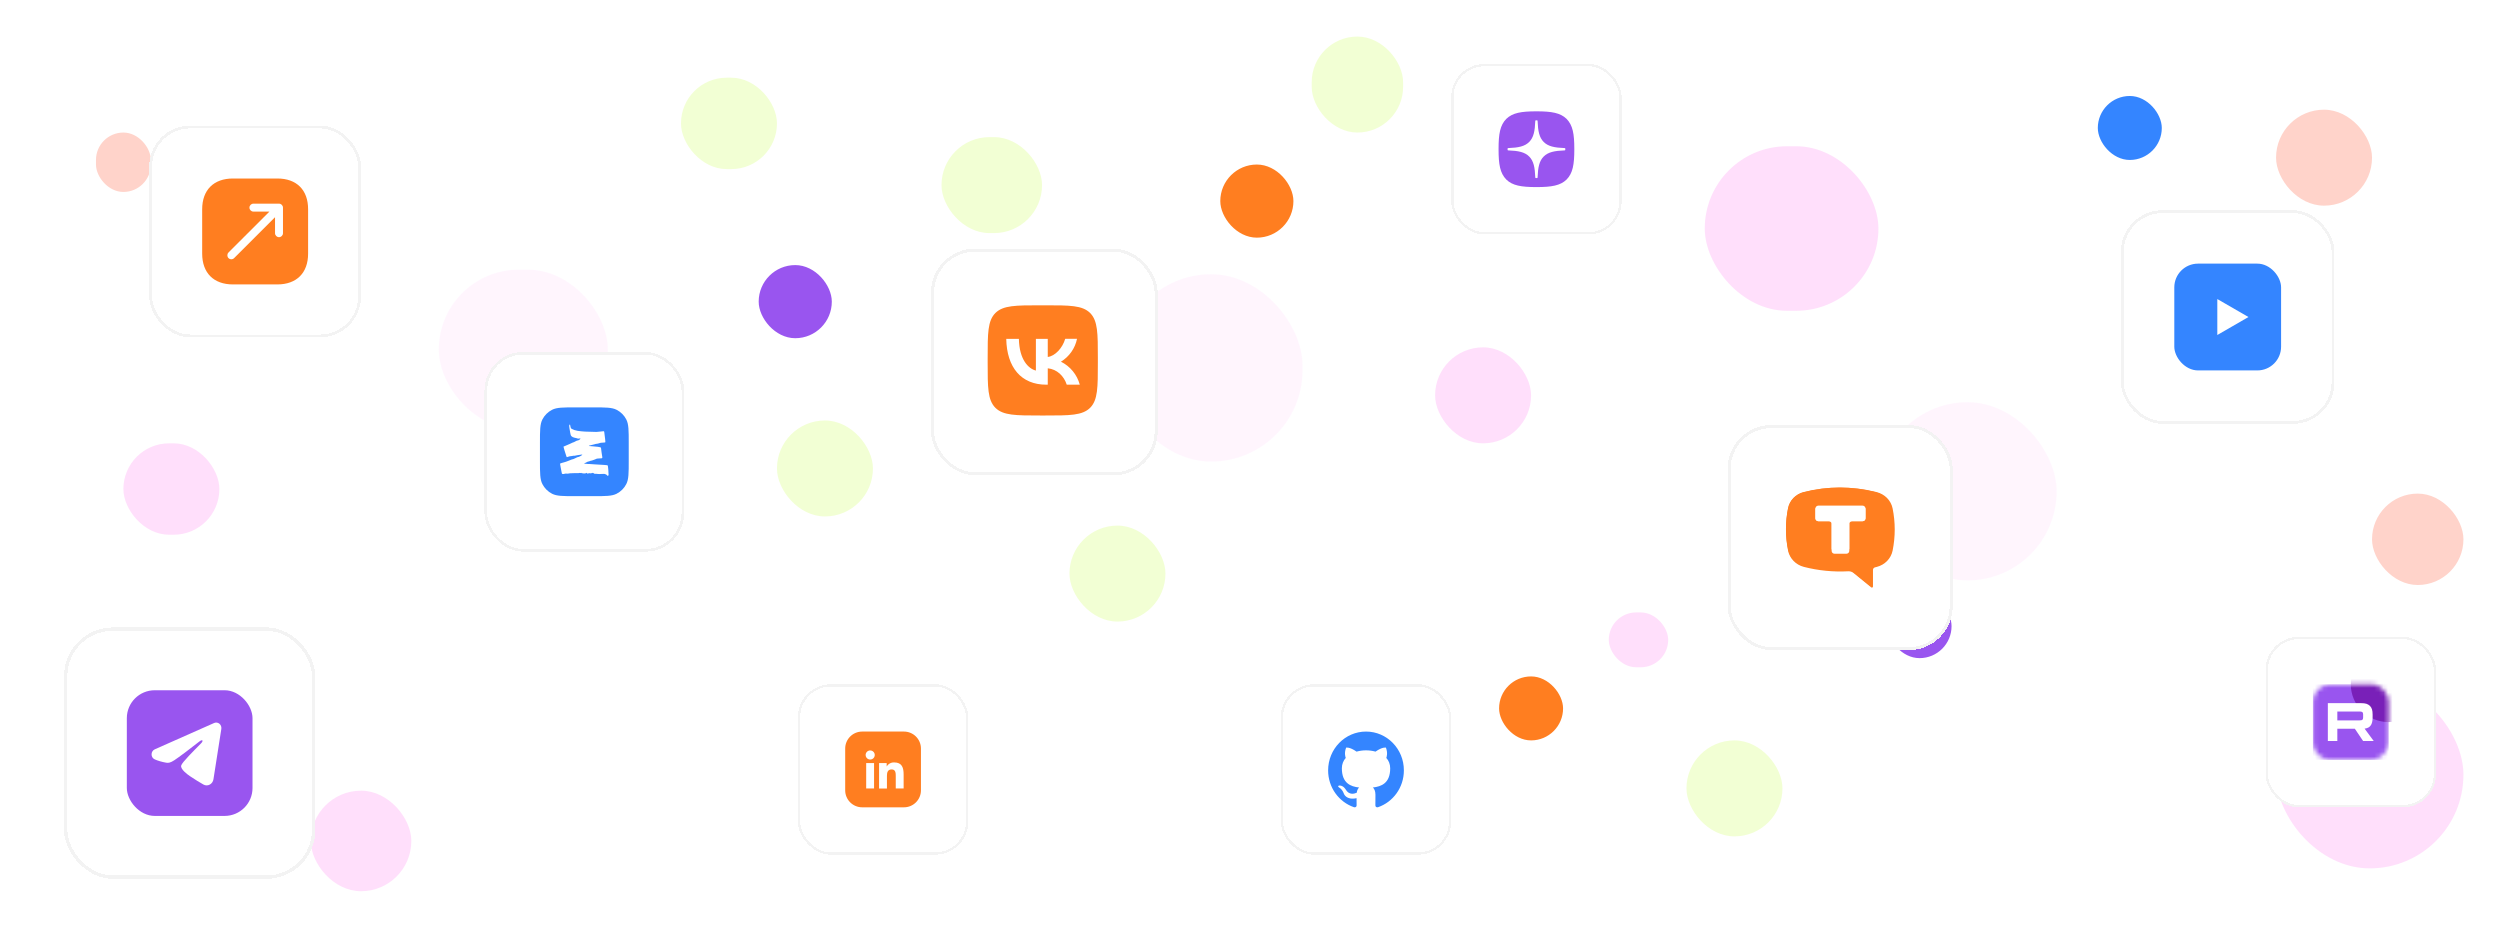 <?xml version="1.0" encoding="UTF-8"?> <svg xmlns="http://www.w3.org/2000/svg" width="547" height="207" viewBox="0 0 547 207" fill="none"><g opacity="0.3"><rect x="96" y="59" width="37" height="35" rx="17.5" fill="#FFCAF8" fill-opacity="0.6"></rect></g><rect x="27" y="97" width="21" height="20" rx="10" fill="#FFCAF8" fill-opacity="0.6"></rect><rect x="21" y="29" width="12" height="13" rx="6" fill="#FFD3CA"></rect><rect x="68" y="173" width="22" height="22" rx="11" fill="#FFCAF8" fill-opacity="0.6"></rect><rect x="170" y="92" width="21" height="21" rx="10.5" fill="#BFFF34" fill-opacity="0.21"></rect><rect x="206" y="30" width="22" height="21" rx="10.5" fill="#BFFF34" fill-opacity="0.21"></rect><rect x="149" y="17" width="21" height="20" rx="10" fill="#BFFF34" fill-opacity="0.21"></rect><rect x="314" y="76" width="21" height="21" rx="10.5" fill="#FFCAF8" fill-opacity="0.6"></rect><rect x="234" y="115" width="21" height="21" rx="10.5" fill="#BFFF34" fill-opacity="0.21"></rect><rect x="473" y="35" width="14" height="14" rx="7" transform="rotate(180 473 35)" fill="#3485FF"></rect><rect x="267" y="36" width="16" height="16" rx="8" fill="#FF7E20"></rect><rect x="342" y="162" width="14" height="14" rx="7" transform="rotate(180 342 162)" fill="#FF7E20"></rect><rect x="166" y="58" width="16" height="16" rx="8" fill="#9955EF"></rect><rect x="427" y="144" width="14" height="14" rx="7" transform="rotate(180 427 144)" fill="#9955EF"></rect><rect x="287" y="8" width="20" height="21" rx="10" fill="#BFFF34" fill-opacity="0.21"></rect><g opacity="0.3"><rect x="245" y="60" width="40" height="41" rx="20" fill="#FFCAF8" fill-opacity="0.6"></rect></g><rect x="369" y="162" width="21" height="21" rx="10.5" fill="#BFFF34" fill-opacity="0.21"></rect><g opacity="0.3"><rect x="411" y="88" width="39" height="39" rx="19.5" fill="#FFCAF8" fill-opacity="0.6"></rect></g><rect x="373" y="32" width="38" height="36" rx="18" fill="#FFCAF8" fill-opacity="0.6"></rect><rect x="498" y="24" width="21" height="21" rx="10.5" fill="#FFD3CA"></rect><rect x="519" y="108" width="20" height="20" rx="10" fill="#FFD3CA"></rect><rect x="498" y="149" width="41" height="41" rx="20.5" fill="#FFCAF8" fill-opacity="0.6"></rect><rect x="352" y="134" width="13" height="12" rx="6" fill="#FFCAF8" fill-opacity="0.6"></rect><g filter="url(#filter0_d_3688_3261)"><rect x="32.647" y="23.467" width="46.353" height="46.353" rx="9.013" fill="white" shape-rendering="crispEdges"></rect><rect x="32.958" y="23.778" width="45.732" height="45.732" rx="8.702" stroke="#E1E1E1" stroke-opacity="0.41" stroke-width="0.621" shape-rendering="crispEdges"></rect><path d="M60.687 35.056H50.971C46.751 35.056 44.235 37.57 44.235 41.788V51.488C44.235 55.718 46.751 58.232 50.971 58.232H60.675C64.896 58.232 67.412 55.718 67.412 51.499V41.788C67.423 37.57 64.907 35.056 60.687 35.056ZM61.916 47.026C61.916 47.502 61.522 47.895 61.047 47.895C60.571 47.895 60.177 47.502 60.177 47.026V43.527L51.226 52.473C51.052 52.647 50.832 52.728 50.612 52.728C50.392 52.728 50.171 52.647 49.997 52.473C49.661 52.137 49.661 51.581 49.997 51.245L58.948 42.298H55.447C54.971 42.298 54.577 41.904 54.577 41.429C54.577 40.954 54.971 40.56 55.447 40.56H61.047C61.522 40.56 61.916 40.954 61.916 41.429V47.026Z" fill="#FF7E20"></path></g><g filter="url(#filter1_d_3688_3261)"><rect x="14" y="133.275" width="55" height="55" rx="10.694" fill="white" shape-rendering="crispEdges"></rect><rect x="14.369" y="133.644" width="54.263" height="54.263" rx="10.326" stroke="#E1E1E1" stroke-opacity="0.41" stroke-width="0.737" shape-rendering="crispEdges"></rect><rect x="27.75" y="147.025" width="27.5" height="27.5" rx="6.111" fill="#9955EF"></rect><path fill-rule="evenodd" clip-rule="evenodd" d="M46.859 154.189C47.047 154.106 47.253 154.077 47.455 154.106C47.657 154.134 47.848 154.22 48.008 154.353C48.168 154.486 48.291 154.661 48.365 154.862C48.438 155.062 48.46 155.279 48.427 155.491L46.703 166.508C46.536 167.57 45.429 168.18 44.504 167.651C43.73 167.208 42.581 166.525 41.547 165.813C41.03 165.457 39.447 164.316 39.641 163.504C39.809 162.81 42.469 160.201 43.989 158.649C44.586 158.04 44.314 157.688 43.609 158.249C41.859 159.641 39.05 161.757 38.121 162.353C37.302 162.878 36.874 162.968 36.364 162.878C35.432 162.715 34.567 162.462 33.862 162.154C32.909 161.737 32.955 160.357 33.861 159.955L46.859 154.189Z" fill="white"></path></g><g filter="url(#filter2_d_3688_3261)"><rect x="203.701" y="50.401" width="49.599" height="49.599" rx="9.644" fill="white" shape-rendering="crispEdges"></rect><rect x="204.033" y="50.734" width="48.934" height="48.934" rx="9.312" stroke="#E1E1E1" stroke-opacity="0.41" stroke-width="0.665" shape-rendering="crispEdges"></rect><path d="M217.788 64.489C216.1 66.193 216.1 68.917 216.1 74.374V75.338C216.1 80.787 216.1 83.512 217.788 85.224C219.492 86.912 222.216 86.912 227.673 86.912H228.638C234.087 86.912 236.811 86.912 238.523 85.224C240.211 83.52 240.211 80.796 240.211 75.338V74.374C240.211 68.925 240.211 66.201 238.523 64.489C236.819 62.801 234.095 62.801 228.638 62.801H227.673C222.224 62.801 219.5 62.801 217.788 64.489ZM220.167 70.139H222.932C223.02 74.736 225.045 76.681 226.653 77.082V70.139H229.249V74.101C230.832 73.932 232.504 72.124 233.066 70.131H235.654C235.443 71.162 235.021 72.139 234.416 73.001C233.81 73.862 233.033 74.59 232.134 75.138C233.138 75.637 234.024 76.344 234.735 77.211C235.446 78.078 235.964 79.086 236.257 80.169H233.404C232.793 78.264 231.266 76.785 229.249 76.584V80.169H228.927C223.43 80.169 220.296 76.407 220.167 70.139Z" fill="#FF7E20"></path></g><g filter="url(#filter3_d_3688_3261)"><rect x="464.054" y="42" width="46.73" height="46.73" rx="9.086" fill="white" shape-rendering="crispEdges"></rect><rect x="464.367" y="42.313" width="46.104" height="46.104" rx="8.773" stroke="#E1E1E1" stroke-opacity="0.41" stroke-width="0.627" shape-rendering="crispEdges"></rect><rect x="475.737" y="53.683" width="23.365" height="23.365" rx="5.192" fill="#3485FF"></rect><path d="M491.962 65.365L485.148 69.3L485.148 61.431L491.962 65.365Z" fill="white"></path></g><g filter="url(#filter4_d_3688_3261)"><rect x="495.707" y="135.347" width="37.293" height="37.293" rx="7.252" fill="white" shape-rendering="crispEdges"></rect><rect x="495.957" y="135.597" width="36.793" height="36.793" rx="7.002" stroke="#E1E1E1" stroke-opacity="0.41" stroke-width="0.5" shape-rendering="crispEdges"></rect><mask id="mask0_3688_3261" style="mask-type:luminance" maskUnits="userSpaceOnUse" x="506" y="145" width="17" height="18"><path d="M518.623 145.707H510.084C507.865 145.707 506.066 147.506 506.066 149.725V158.263C506.066 160.482 507.865 162.281 510.084 162.281H518.623C520.842 162.281 522.641 160.482 522.641 158.263V149.725C522.641 147.506 520.842 145.707 518.623 145.707Z" fill="white"></path></mask><g mask="url(#mask0_3688_3261)"><path d="M522.641 145.707H506.066V162.281H522.641V145.707Z" fill="#9955EF"></path><path d="M522.641 153.994C527.218 153.994 530.928 150.284 530.928 145.707C530.928 141.13 527.218 137.419 522.641 137.419C518.064 137.419 514.353 141.13 514.353 145.707C514.353 150.284 518.064 153.994 522.641 153.994Z" fill="#7920B8"></path><path d="M516.304 153.616H511.407V151.678H516.304C516.59 151.678 516.789 151.728 516.889 151.815C516.989 151.902 517.051 152.063 517.051 152.299V152.995C517.051 153.244 516.989 153.405 516.889 153.492C516.789 153.579 516.59 153.616 516.304 153.616V153.616ZM516.64 149.851H509.331V158.138H511.407V155.442H515.235L517.051 158.138H519.376L517.374 155.429C518.112 155.32 518.443 155.094 518.717 154.721C518.99 154.348 519.127 153.752 519.127 152.956V152.335C519.127 151.863 519.077 151.49 518.99 151.205C518.903 150.919 518.754 150.67 518.543 150.447C518.319 150.236 518.07 150.087 517.772 149.987C517.473 149.9 517.1 149.85 516.64 149.85V149.851Z" fill="white"></path></g></g><g filter="url(#filter5_d_3688_3261)"><rect x="174.569" y="145.707" width="37.293" height="37.293" rx="7.252" fill="white" shape-rendering="crispEdges"></rect><rect x="174.819" y="145.957" width="36.793" height="36.793" rx="7.002" stroke="#E1E1E1" stroke-opacity="0.41" stroke-width="0.5" shape-rendering="crispEdges"></rect><path d="M197.783 156.066H188.648C186.594 156.066 184.928 157.731 184.928 159.786V168.92C184.928 170.975 186.594 172.641 188.648 172.641H197.783C199.837 172.641 201.503 170.975 201.503 168.92V159.786C201.503 157.731 199.837 156.066 197.783 156.066Z" fill="#FF7E20"></path><path d="M189.521 162.955H191.243V168.513H189.521V162.955ZM190.399 160.194C190.597 160.194 190.79 160.252 190.954 160.362C191.118 160.471 191.246 160.627 191.322 160.809C191.398 160.991 191.418 161.192 191.38 161.386C191.342 161.579 191.247 161.757 191.108 161.897C190.969 162.037 190.791 162.133 190.598 162.172C190.404 162.211 190.204 162.192 190.021 162.117C189.838 162.043 189.682 161.916 189.572 161.752C189.461 161.588 189.402 161.396 189.4 161.199C189.4 161.067 189.425 160.936 189.475 160.815C189.525 160.693 189.598 160.582 189.691 160.488C189.784 160.395 189.894 160.321 190.016 160.27C190.137 160.22 190.268 160.194 190.399 160.194ZM192.346 162.955H194.005V163.713C194.171 163.43 194.411 163.197 194.699 163.039C194.987 162.881 195.313 162.805 195.641 162.818C197.364 162.818 197.714 163.966 197.714 165.464V168.513H195.991V165.826C195.991 165.183 195.991 164.35 195.096 164.35C194.2 164.35 194.062 165.051 194.062 165.774V168.524H192.34L192.346 162.955Z" fill="white"></path></g><g filter="url(#filter6_d_3688_3261)"><rect x="106" y="72.994" width="43.707" height="43.707" rx="8.499" fill="white" shape-rendering="crispEdges"></rect><rect x="106.293" y="73.287" width="43.121" height="43.121" rx="8.206" stroke="#E1E1E1" stroke-opacity="0.41" stroke-width="0.586" shape-rendering="crispEdges"></rect><path d="M118.141 94.847V96.79C118.141 99.51 118.141 100.87 118.67 101.908C119.136 102.822 119.879 103.565 120.792 104.031C121.831 104.56 123.191 104.56 125.911 104.56H127.853H129.796C132.516 104.56 133.876 104.56 134.914 104.031C135.828 103.565 136.571 102.822 137.037 101.908C137.566 100.87 137.566 99.51 137.566 96.79V94.847V92.905C137.566 90.185 137.566 88.825 137.037 87.787C136.571 86.873 135.828 86.13 134.914 85.664C133.876 85.135 132.516 85.135 129.796 85.135H127.853H125.911C123.191 85.135 121.831 85.135 120.792 85.664C119.879 86.13 119.136 86.873 118.67 87.787C118.141 88.825 118.141 90.185 118.141 92.905V94.847ZM124.745 88.986C124.758 89.041 124.788 89.18 124.809 89.294C124.83 89.413 124.868 89.561 124.893 89.624C125.02 89.957 126.084 90.299 127.22 90.371C127.558 90.392 127.929 90.422 128.043 90.435C128.229 90.451 130.273 90.515 130.493 90.506C130.539 90.502 130.788 90.481 131.042 90.456C131.299 90.43 131.591 90.401 131.692 90.392C131.793 90.384 131.95 90.363 132.034 90.35V90.35C132.117 90.336 132.194 90.394 132.205 90.478L132.262 90.95C132.3 91.292 132.359 91.765 132.393 91.997C132.473 92.55 132.473 92.774 132.397 92.804C132.363 92.816 132.186 92.833 132.004 92.842C131.434 92.871 131.329 92.884 131.185 92.956C131.042 93.023 130.628 93.112 130.345 93.133C130.265 93.141 130.121 93.179 130.028 93.222C129.935 93.264 129.817 93.293 129.766 93.289C129.716 93.285 129.623 93.306 129.555 93.34C129.492 93.374 129.34 93.412 129.217 93.424C129.095 93.437 128.943 93.475 128.879 93.509V93.509C128.843 93.529 128.854 93.583 128.895 93.588L128.934 93.593C129.023 93.61 129.31 93.631 129.564 93.644C130.438 93.69 131.346 93.821 131.464 93.918C131.493 93.944 131.527 94.138 131.544 94.353C131.561 94.564 131.591 94.809 131.612 94.89C131.633 94.97 131.671 95.236 131.7 95.481C131.73 95.726 131.768 95.966 131.785 96.017C131.81 96.081 131.797 96.14 131.743 96.207C131.671 96.292 131.633 96.3 131.312 96.292C130.911 96.279 130.421 96.364 130.307 96.473C130.26 96.511 130.108 96.57 129.965 96.604C129.821 96.638 129.665 96.693 129.614 96.727C129.564 96.76 129.458 96.79 129.382 96.79C129.302 96.79 129.141 96.836 129.027 96.896C128.909 96.955 128.778 96.993 128.736 96.98C128.689 96.963 128.605 96.993 128.533 97.048C128.461 97.098 128.259 97.204 128.077 97.276C127.794 97.394 127.765 97.415 127.853 97.445C127.929 97.469 128.344 97.504 128.646 97.519C128.858 97.529 129.071 97.512 129.281 97.546V97.546C129.437 97.575 129.851 97.601 130.197 97.609C130.788 97.626 131.096 97.643 131.781 97.702C131.933 97.715 132.123 97.728 132.203 97.728C132.283 97.728 132.498 97.744 132.68 97.77L132.85 97.792C132.939 97.803 133.005 97.879 133.005 97.968V97.968C133.005 98.053 133.035 98.281 133.069 98.475C133.102 98.673 133.123 98.868 133.107 98.91C133.094 98.952 133.107 99.197 133.132 99.455C133.174 99.864 133.174 99.932 133.115 100.02C133.022 100.164 132.946 100.151 132.811 99.978C132.731 99.873 132.646 99.814 132.515 99.784C132.414 99.759 132.33 99.721 132.33 99.7C132.33 99.683 132.182 99.674 132.004 99.687C131.367 99.729 130.788 99.733 130.691 99.695C130.59 99.662 130.265 99.645 130.117 99.67C130.062 99.678 130.015 99.645 129.982 99.585C129.952 99.522 129.923 99.501 129.906 99.531C129.859 99.602 129.804 99.585 129.775 99.488C129.749 99.417 129.737 99.408 129.707 99.455C129.686 99.488 129.669 99.497 129.669 99.476C129.669 99.455 129.64 99.463 129.606 99.493C129.572 99.522 129.504 99.535 129.458 99.522C129.412 99.51 129.361 99.518 129.348 99.539C129.319 99.59 129.12 99.59 129.12 99.539C129.12 99.522 129.04 99.522 128.943 99.543C128.529 99.636 128.44 99.636 128.415 99.539C128.39 99.433 128.309 99.425 128.233 99.514C128.204 99.552 128.115 99.577 128.026 99.573C127.942 99.573 127.824 99.581 127.76 99.598C127.676 99.619 127.642 99.611 127.642 99.577C127.642 99.539 127.596 99.531 127.477 99.552C127.347 99.573 127.3 99.56 127.271 99.51C127.241 99.455 127.211 99.45 127.152 99.484C127.106 99.51 127.038 99.514 126.975 99.488C126.92 99.467 126.861 99.459 126.84 99.472C126.785 99.505 126.447 99.539 126.291 99.526C126.211 99.518 125.953 99.518 125.721 99.522C124.796 99.543 124.382 99.573 124.327 99.619C124.289 99.653 124.226 99.653 124.129 99.628C123.964 99.585 123.538 99.624 123.457 99.691C123.424 99.716 123.31 99.729 123.179 99.716C122.963 99.695 122.955 99.691 122.929 99.539C122.917 99.455 122.887 99.32 122.866 99.239C122.82 99.079 122.782 98.876 122.685 98.306C122.655 98.108 122.604 97.833 122.575 97.702C122.541 97.537 122.537 97.445 122.566 97.415C122.592 97.39 122.748 97.335 122.921 97.293C123.09 97.25 123.314 97.187 123.419 97.153C123.525 97.119 123.723 97.06 123.863 97.018C124.002 96.98 124.137 96.929 124.163 96.908C124.188 96.891 124.378 96.815 124.585 96.743C124.792 96.672 124.986 96.596 125.016 96.57C125.041 96.545 125.066 96.537 125.066 96.549C125.066 96.562 125.117 96.549 125.176 96.516C125.239 96.486 125.311 96.469 125.341 96.478C125.37 96.49 125.619 96.385 125.898 96.241C126.202 96.081 126.443 95.979 126.515 95.983C126.582 95.988 126.684 95.954 126.747 95.912C126.81 95.865 126.933 95.806 127.021 95.781C127.106 95.751 127.178 95.713 127.178 95.692C127.178 95.671 127.228 95.629 127.292 95.599C127.351 95.57 127.41 95.523 127.418 95.494C127.439 95.439 127.038 95.46 126.81 95.527C126.738 95.553 126.548 95.578 126.388 95.587C126.232 95.595 126.025 95.633 125.936 95.671C125.826 95.717 125.721 95.73 125.628 95.713C125.548 95.701 125.459 95.705 125.429 95.73C125.404 95.751 125.218 95.781 125.02 95.793C124.762 95.806 124.576 95.844 124.382 95.92C124.234 95.979 124.078 96.03 124.04 96.03C123.994 96.03 123.939 95.912 123.846 95.595C123.774 95.358 123.618 94.856 123.495 94.484C123.377 94.109 123.293 93.771 123.305 93.733C123.322 93.695 123.373 93.665 123.419 93.665C123.47 93.665 123.711 93.564 123.96 93.437C124.209 93.315 124.479 93.196 124.559 93.179C124.64 93.163 124.762 93.103 124.834 93.053C124.902 92.998 125.041 92.934 125.138 92.909C125.235 92.88 125.328 92.842 125.341 92.82C125.353 92.795 125.413 92.778 125.467 92.778C125.518 92.778 125.662 92.715 125.78 92.635C125.983 92.5 126.363 92.343 126.443 92.36C126.561 92.394 127 92.086 127.009 91.972C127.009 91.925 126.798 91.9 126.772 91.938C126.734 92.001 126.38 91.98 126.27 91.908C126.215 91.87 126.152 91.853 126.13 91.866C126.114 91.879 126.012 91.858 125.907 91.82C125.805 91.786 125.666 91.748 125.594 91.74C125.429 91.718 125.155 91.57 125.028 91.435C124.885 91.279 124.834 91.127 124.754 90.625C124.712 90.38 124.644 89.97 124.598 89.713C124.551 89.455 124.521 89.218 124.534 89.185C124.543 89.151 124.564 89.075 124.576 89.007C124.61 88.868 124.72 88.855 124.745 88.986Z" fill="#3485FF"></path></g><g filter="url(#filter7_d_3688_3261)"><rect x="280.234" y="145.707" width="37.293" height="37.293" rx="7.252" fill="white" shape-rendering="crispEdges"></rect><rect x="280.484" y="145.957" width="36.793" height="36.793" rx="7.002" stroke="#E1E1E1" stroke-opacity="0.41" stroke-width="0.5" shape-rendering="crispEdges"></rect><path fill-rule="evenodd" clip-rule="evenodd" d="M298.887 156.066C294.301 156.066 290.593 159.864 290.593 164.563C290.593 168.319 292.968 171.499 296.264 172.624C296.676 172.709 296.827 172.442 296.827 172.217C296.827 172.02 296.814 171.344 296.814 170.641C294.506 171.147 294.026 169.628 294.026 169.628C293.655 168.643 293.106 168.39 293.106 168.39C292.35 167.869 293.161 167.869 293.161 167.869C293.998 167.926 294.438 168.742 294.438 168.742C295.179 170.036 296.374 169.67 296.855 169.445C296.923 168.896 297.143 168.516 297.377 168.305C295.536 168.108 293.6 167.377 293.6 164.113C293.6 163.184 293.93 162.425 294.451 161.834C294.369 161.623 294.081 160.75 294.534 159.583C294.534 159.583 295.234 159.358 296.813 160.455C297.489 160.269 298.187 160.174 298.887 160.174C299.587 160.174 300.301 160.272 300.961 160.455C302.54 159.358 303.24 159.583 303.24 159.583C303.693 160.75 303.405 161.623 303.322 161.834C303.858 162.425 304.174 163.184 304.174 164.113C304.174 167.377 302.238 168.094 300.384 168.305C300.686 168.573 300.947 169.079 300.947 169.881C300.947 171.021 300.933 171.935 300.933 172.216C300.933 172.442 301.084 172.709 301.496 172.625C304.792 171.499 307.168 168.319 307.168 164.563C307.181 159.864 303.46 156.066 298.887 156.066Z" fill="#3485FF"></path></g><g filter="url(#filter8_d_3688_3261)"><rect x="317.527" y="10" width="37.293" height="37.293" rx="7.252" fill="white" shape-rendering="crispEdges"></rect><rect x="317.777" y="10.25" width="36.793" height="36.793" rx="7.002" stroke="#E1E1E1" stroke-opacity="0.41" stroke-width="0.5" shape-rendering="crispEdges"></rect><mask id="mask1_3688_3261" style="mask-type:luminance" maskUnits="userSpaceOnUse" x="325" y="18" width="22" height="21"><path d="M346.46 18.287H325.86V38.888H346.46V18.287Z" fill="white"></path></mask><g mask="url(#mask1_3688_3261)"><path d="M336.14 36.934H336.206C339.498 36.934 341.408 36.603 342.762 35.289C344.141 33.895 344.46 31.972 344.46 28.693V28.6C344.46 25.323 344.141 23.412 342.762 22.004C341.409 20.691 339.485 20.359 336.207 20.359H336.141C332.85 20.359 330.938 20.691 329.585 22.004C328.205 23.398 327.886 25.323 327.886 28.6V28.693C327.886 31.971 328.205 33.881 329.585 35.289C330.925 36.603 332.85 36.934 336.14 36.934Z" fill="#9955EF"></path><path d="M342.487 28.521C342.487 28.458 342.436 28.405 342.373 28.402C340.107 28.317 338.728 28.028 337.764 27.063C336.797 26.097 336.509 24.717 336.424 22.447C336.422 22.384 336.369 22.332 336.305 22.332H336.041C335.978 22.332 335.926 22.384 335.923 22.447C335.837 24.716 335.549 26.097 334.582 27.063C333.617 28.029 332.239 28.317 329.974 28.402C329.911 28.404 329.859 28.457 329.859 28.521V28.785C329.859 28.848 329.911 28.901 329.974 28.904C332.239 28.989 333.618 29.278 334.582 30.243C335.547 31.207 335.835 32.583 335.922 34.845C335.924 34.908 335.976 34.959 336.04 34.959H336.305C336.368 34.959 336.421 34.908 336.424 34.845C336.51 32.583 336.798 31.207 337.763 30.243C338.728 29.277 340.106 28.989 342.372 28.904C342.435 28.902 342.486 28.849 342.486 28.785V28.521H342.487Z" fill="white"></path></g></g><g filter="url(#filter9_d_3688_3261)"><rect x="378" y="89" width="49.245" height="49.245" rx="9.576" fill="white" shape-rendering="crispEdges"></rect><rect x="378.33" y="89.33" width="48.585" height="48.585" rx="9.245" stroke="#E1E1E1" stroke-opacity="0.41" stroke-width="0.66" shape-rendering="crispEdges"></rect><g clip-path="url(#clip0_3688_3261)"><path d="M394.683 103.687C399.916 102.344 405.423 102.344 410.656 103.687C412.413 104.137 413.755 105.521 414.103 107.242C414.721 110.292 414.721 113.429 414.103 116.479C413.755 118.2 412.413 119.584 410.656 120.035C410.524 120.069 410.391 120.102 410.258 120.135C409.994 120.199 409.808 120.429 409.808 120.691V124.337C409.808 124.426 409.754 124.507 409.67 124.545C409.587 124.583 409.487 124.57 409.417 124.512L405.563 121.373C405.238 121.108 404.82 120.973 404.396 120.996C401.126 121.172 397.848 120.847 394.683 120.035C392.926 119.584 391.584 118.2 391.236 116.479C390.618 113.429 390.618 110.292 391.236 107.242C391.584 105.521 392.926 104.137 394.683 103.687ZM404.811 116.451C404.942 116.451 405.049 116.348 405.049 116.222V111.861H409.57C409.701 111.861 409.808 111.757 409.808 111.631V107.499C409.808 107.373 409.701 107.27 409.57 107.27H395.769C395.639 107.27 395.531 107.373 395.531 107.499V111.631C395.531 111.757 395.639 111.861 395.769 111.861H400.29V116.222C400.29 116.348 400.398 116.451 400.528 116.451H404.811Z" fill="#FF7E20"></path><path d="M410.103 104.771H395.284V119.02H410.103V104.771Z" fill="#FF7E20"></path><path fill-rule="evenodd" clip-rule="evenodd" d="M408.168 107.251C408.168 106.909 407.88 106.631 407.524 106.631H397.859C397.503 106.631 397.215 106.909 397.215 107.251V109.419C397.215 109.761 397.503 110.039 397.859 110.039H400.116C400.472 110.039 400.76 110.316 400.76 110.658V116.54C400.76 116.882 401.049 117.16 401.405 117.16H403.982C404.338 117.16 404.626 116.882 404.626 116.54V110.658C404.626 110.316 404.915 110.039 405.27 110.039H407.524C407.88 110.039 408.168 109.761 408.168 109.419V107.251Z" fill="white"></path><path d="M394.615 103.669C399.758 102.35 405.17 102.35 410.312 103.669C412.038 104.112 413.357 105.472 413.7 107.163C414.307 110.16 414.307 113.243 413.7 116.24C413.357 117.931 412.039 119.291 410.312 119.735C410.182 119.768 410.051 119.801 409.92 119.833C409.661 119.895 409.479 120.122 409.479 120.379V123.962C409.479 124.05 409.426 124.13 409.343 124.166C409.261 124.203 409.163 124.191 409.094 124.134L405.307 121.049C404.987 120.789 404.577 120.656 404.16 120.679C400.946 120.851 397.725 120.533 394.615 119.735C392.889 119.291 391.57 117.931 391.228 116.24C390.62 113.243 390.62 110.16 391.228 107.163C391.57 105.472 392.889 104.112 394.615 103.669ZM404.568 116.213C404.696 116.213 404.802 116.111 404.802 115.987V111.702H409.245C409.373 111.702 409.479 111.6 409.479 111.476V107.416C409.479 107.292 409.373 107.19 409.245 107.19H395.683C395.554 107.19 395.449 107.292 395.449 107.416V111.476C395.449 111.6 395.554 111.702 395.683 111.702H400.125V115.987C400.125 116.111 400.231 116.213 400.359 116.213H404.568Z" fill="#FF7E20"></path><path fill-rule="evenodd" clip-rule="evenodd" d="M408.168 107.249C408.168 106.907 407.88 106.63 407.524 106.63H397.859C397.503 106.63 397.215 106.907 397.215 107.249V109.417C397.215 109.759 397.503 110.037 397.859 110.037H407.524C407.88 110.037 408.168 109.759 408.168 109.417V107.249ZM403.982 117.161C404.338 117.161 404.626 116.884 404.626 116.542V110.657C404.626 110.315 404.338 110.037 403.982 110.037H401.405C401.049 110.037 400.76 110.315 400.76 110.657V116.542C400.76 116.884 401.049 117.161 401.405 117.161H403.982Z" fill="white"></path></g></g><defs><filter id="filter0_d_3688_3261" x="18.647" y="13.467" width="74.353" height="74.353" filterUnits="userSpaceOnUse" color-interpolation-filters="sRGB"><feFlood flood-opacity="0" result="BackgroundImageFix"></feFlood><feColorMatrix in="SourceAlpha" type="matrix" values="0 0 0 0 0 0 0 0 0 0 0 0 0 0 0 0 0 0 127 0" result="hardAlpha"></feColorMatrix><feOffset dy="4"></feOffset><feGaussianBlur stdDeviation="7"></feGaussianBlur><feComposite in2="hardAlpha" operator="out"></feComposite><feColorMatrix type="matrix" values="0 0 0 0 0.655 0 0 0 0 0.655 0 0 0 0 0.655 0 0 0 0.23 0"></feColorMatrix><feBlend mode="normal" in2="BackgroundImageFix" result="effect1_dropShadow_3688_3261"></feBlend><feBlend mode="normal" in="SourceGraphic" in2="effect1_dropShadow_3688_3261" result="shape"></feBlend></filter><filter id="filter1_d_3688_3261" x="0" y="123.275" width="83" height="83" filterUnits="userSpaceOnUse" color-interpolation-filters="sRGB"><feFlood flood-opacity="0" result="BackgroundImageFix"></feFlood><feColorMatrix in="SourceAlpha" type="matrix" values="0 0 0 0 0 0 0 0 0 0 0 0 0 0 0 0 0 0 127 0" result="hardAlpha"></feColorMatrix><feOffset dy="4"></feOffset><feGaussianBlur stdDeviation="7"></feGaussianBlur><feComposite in2="hardAlpha" operator="out"></feComposite><feColorMatrix type="matrix" values="0 0 0 0 0.655 0 0 0 0 0.655 0 0 0 0 0.655 0 0 0 0.23 0"></feColorMatrix><feBlend mode="normal" in2="BackgroundImageFix" result="effect1_dropShadow_3688_3261"></feBlend><feBlend mode="normal" in="SourceGraphic" in2="effect1_dropShadow_3688_3261" result="shape"></feBlend></filter><filter id="filter2_d_3688_3261" x="189.701" y="40.401" width="77.599" height="77.599" filterUnits="userSpaceOnUse" color-interpolation-filters="sRGB"><feFlood flood-opacity="0" result="BackgroundImageFix"></feFlood><feColorMatrix in="SourceAlpha" type="matrix" values="0 0 0 0 0 0 0 0 0 0 0 0 0 0 0 0 0 0 127 0" result="hardAlpha"></feColorMatrix><feOffset dy="4"></feOffset><feGaussianBlur stdDeviation="7"></feGaussianBlur><feComposite in2="hardAlpha" operator="out"></feComposite><feColorMatrix type="matrix" values="0 0 0 0 0.655 0 0 0 0 0.655 0 0 0 0 0.655 0 0 0 0.23 0"></feColorMatrix><feBlend mode="normal" in2="BackgroundImageFix" result="effect1_dropShadow_3688_3261"></feBlend><feBlend mode="normal" in="SourceGraphic" in2="effect1_dropShadow_3688_3261" result="shape"></feBlend></filter><filter id="filter3_d_3688_3261" x="450.054" y="32" width="74.73" height="74.731" filterUnits="userSpaceOnUse" color-interpolation-filters="sRGB"><feFlood flood-opacity="0" result="BackgroundImageFix"></feFlood><feColorMatrix in="SourceAlpha" type="matrix" values="0 0 0 0 0 0 0 0 0 0 0 0 0 0 0 0 0 0 127 0" result="hardAlpha"></feColorMatrix><feOffset dy="4"></feOffset><feGaussianBlur stdDeviation="7"></feGaussianBlur><feComposite in2="hardAlpha" operator="out"></feComposite><feColorMatrix type="matrix" values="0 0 0 0 0.655 0 0 0 0 0.655 0 0 0 0 0.655 0 0 0 0.23 0"></feColorMatrix><feBlend mode="normal" in2="BackgroundImageFix" result="effect1_dropShadow_3688_3261"></feBlend><feBlend mode="normal" in="SourceGraphic" in2="effect1_dropShadow_3688_3261" result="shape"></feBlend></filter><filter id="filter4_d_3688_3261" x="481.707" y="125.347" width="65.293" height="65.293" filterUnits="userSpaceOnUse" color-interpolation-filters="sRGB"><feFlood flood-opacity="0" result="BackgroundImageFix"></feFlood><feColorMatrix in="SourceAlpha" type="matrix" values="0 0 0 0 0 0 0 0 0 0 0 0 0 0 0 0 0 0 127 0" result="hardAlpha"></feColorMatrix><feOffset dy="4"></feOffset><feGaussianBlur stdDeviation="7"></feGaussianBlur><feComposite in2="hardAlpha" operator="out"></feComposite><feColorMatrix type="matrix" values="0 0 0 0 0.655 0 0 0 0 0.655 0 0 0 0 0.655 0 0 0 0.23 0"></feColorMatrix><feBlend mode="normal" in2="BackgroundImageFix" result="effect1_dropShadow_3688_3261"></feBlend><feBlend mode="normal" in="SourceGraphic" in2="effect1_dropShadow_3688_3261" result="shape"></feBlend></filter><filter id="filter5_d_3688_3261" x="160.569" y="135.707" width="65.293" height="65.293" filterUnits="userSpaceOnUse" color-interpolation-filters="sRGB"><feFlood flood-opacity="0" result="BackgroundImageFix"></feFlood><feColorMatrix in="SourceAlpha" type="matrix" values="0 0 0 0 0 0 0 0 0 0 0 0 0 0 0 0 0 0 127 0" result="hardAlpha"></feColorMatrix><feOffset dy="4"></feOffset><feGaussianBlur stdDeviation="7"></feGaussianBlur><feComposite in2="hardAlpha" operator="out"></feComposite><feColorMatrix type="matrix" values="0 0 0 0 0.655 0 0 0 0 0.655 0 0 0 0 0.655 0 0 0 0.23 0"></feColorMatrix><feBlend mode="normal" in2="BackgroundImageFix" result="effect1_dropShadow_3688_3261"></feBlend><feBlend mode="normal" in="SourceGraphic" in2="effect1_dropShadow_3688_3261" result="shape"></feBlend></filter><filter id="filter6_d_3688_3261" x="92" y="62.994" width="71.707" height="71.707" filterUnits="userSpaceOnUse" color-interpolation-filters="sRGB"><feFlood flood-opacity="0" result="BackgroundImageFix"></feFlood><feColorMatrix in="SourceAlpha" type="matrix" values="0 0 0 0 0 0 0 0 0 0 0 0 0 0 0 0 0 0 127 0" result="hardAlpha"></feColorMatrix><feOffset dy="4"></feOffset><feGaussianBlur stdDeviation="7"></feGaussianBlur><feComposite in2="hardAlpha" operator="out"></feComposite><feColorMatrix type="matrix" values="0 0 0 0 0.655 0 0 0 0 0.655 0 0 0 0 0.655 0 0 0 0.23 0"></feColorMatrix><feBlend mode="normal" in2="BackgroundImageFix" result="effect1_dropShadow_3688_3261"></feBlend><feBlend mode="normal" in="SourceGraphic" in2="effect1_dropShadow_3688_3261" result="shape"></feBlend></filter><filter id="filter7_d_3688_3261" x="266.234" y="135.707" width="65.293" height="65.293" filterUnits="userSpaceOnUse" color-interpolation-filters="sRGB"><feFlood flood-opacity="0" result="BackgroundImageFix"></feFlood><feColorMatrix in="SourceAlpha" type="matrix" values="0 0 0 0 0 0 0 0 0 0 0 0 0 0 0 0 0 0 127 0" result="hardAlpha"></feColorMatrix><feOffset dy="4"></feOffset><feGaussianBlur stdDeviation="7"></feGaussianBlur><feComposite in2="hardAlpha" operator="out"></feComposite><feColorMatrix type="matrix" values="0 0 0 0 0.655 0 0 0 0 0.655 0 0 0 0 0.655 0 0 0 0.23 0"></feColorMatrix><feBlend mode="normal" in2="BackgroundImageFix" result="effect1_dropShadow_3688_3261"></feBlend><feBlend mode="normal" in="SourceGraphic" in2="effect1_dropShadow_3688_3261" result="shape"></feBlend></filter><filter id="filter8_d_3688_3261" x="303.527" y="0" width="65.293" height="65.293" filterUnits="userSpaceOnUse" color-interpolation-filters="sRGB"><feFlood flood-opacity="0" result="BackgroundImageFix"></feFlood><feColorMatrix in="SourceAlpha" type="matrix" values="0 0 0 0 0 0 0 0 0 0 0 0 0 0 0 0 0 0 127 0" result="hardAlpha"></feColorMatrix><feOffset dy="4"></feOffset><feGaussianBlur stdDeviation="7"></feGaussianBlur><feComposite in2="hardAlpha" operator="out"></feComposite><feColorMatrix type="matrix" values="0 0 0 0 0.655 0 0 0 0 0.655 0 0 0 0 0.655 0 0 0 0.23 0"></feColorMatrix><feBlend mode="normal" in2="BackgroundImageFix" result="effect1_dropShadow_3688_3261"></feBlend><feBlend mode="normal" in="SourceGraphic" in2="effect1_dropShadow_3688_3261" result="shape"></feBlend></filter><filter id="filter9_d_3688_3261" x="364" y="79" width="77.246" height="77.246" filterUnits="userSpaceOnUse" color-interpolation-filters="sRGB"><feFlood flood-opacity="0" result="BackgroundImageFix"></feFlood><feColorMatrix in="SourceAlpha" type="matrix" values="0 0 0 0 0 0 0 0 0 0 0 0 0 0 0 0 0 0 127 0" result="hardAlpha"></feColorMatrix><feOffset dy="4"></feOffset><feGaussianBlur stdDeviation="7"></feGaussianBlur><feComposite in2="hardAlpha" operator="out"></feComposite><feColorMatrix type="matrix" values="0 0 0 0 0.655 0 0 0 0 0.655 0 0 0 0 0.655 0 0 0 0.23 0"></feColorMatrix><feBlend mode="normal" in2="BackgroundImageFix" result="effect1_dropShadow_3688_3261"></feBlend><feBlend mode="normal" in="SourceGraphic" in2="effect1_dropShadow_3688_3261" result="shape"></feBlend></filter><clipPath id="clip0_3688_3261"><rect width="24.623" height="21.887" fill="white" transform="translate(390.311 102.679)"></rect></clipPath></defs></svg> 